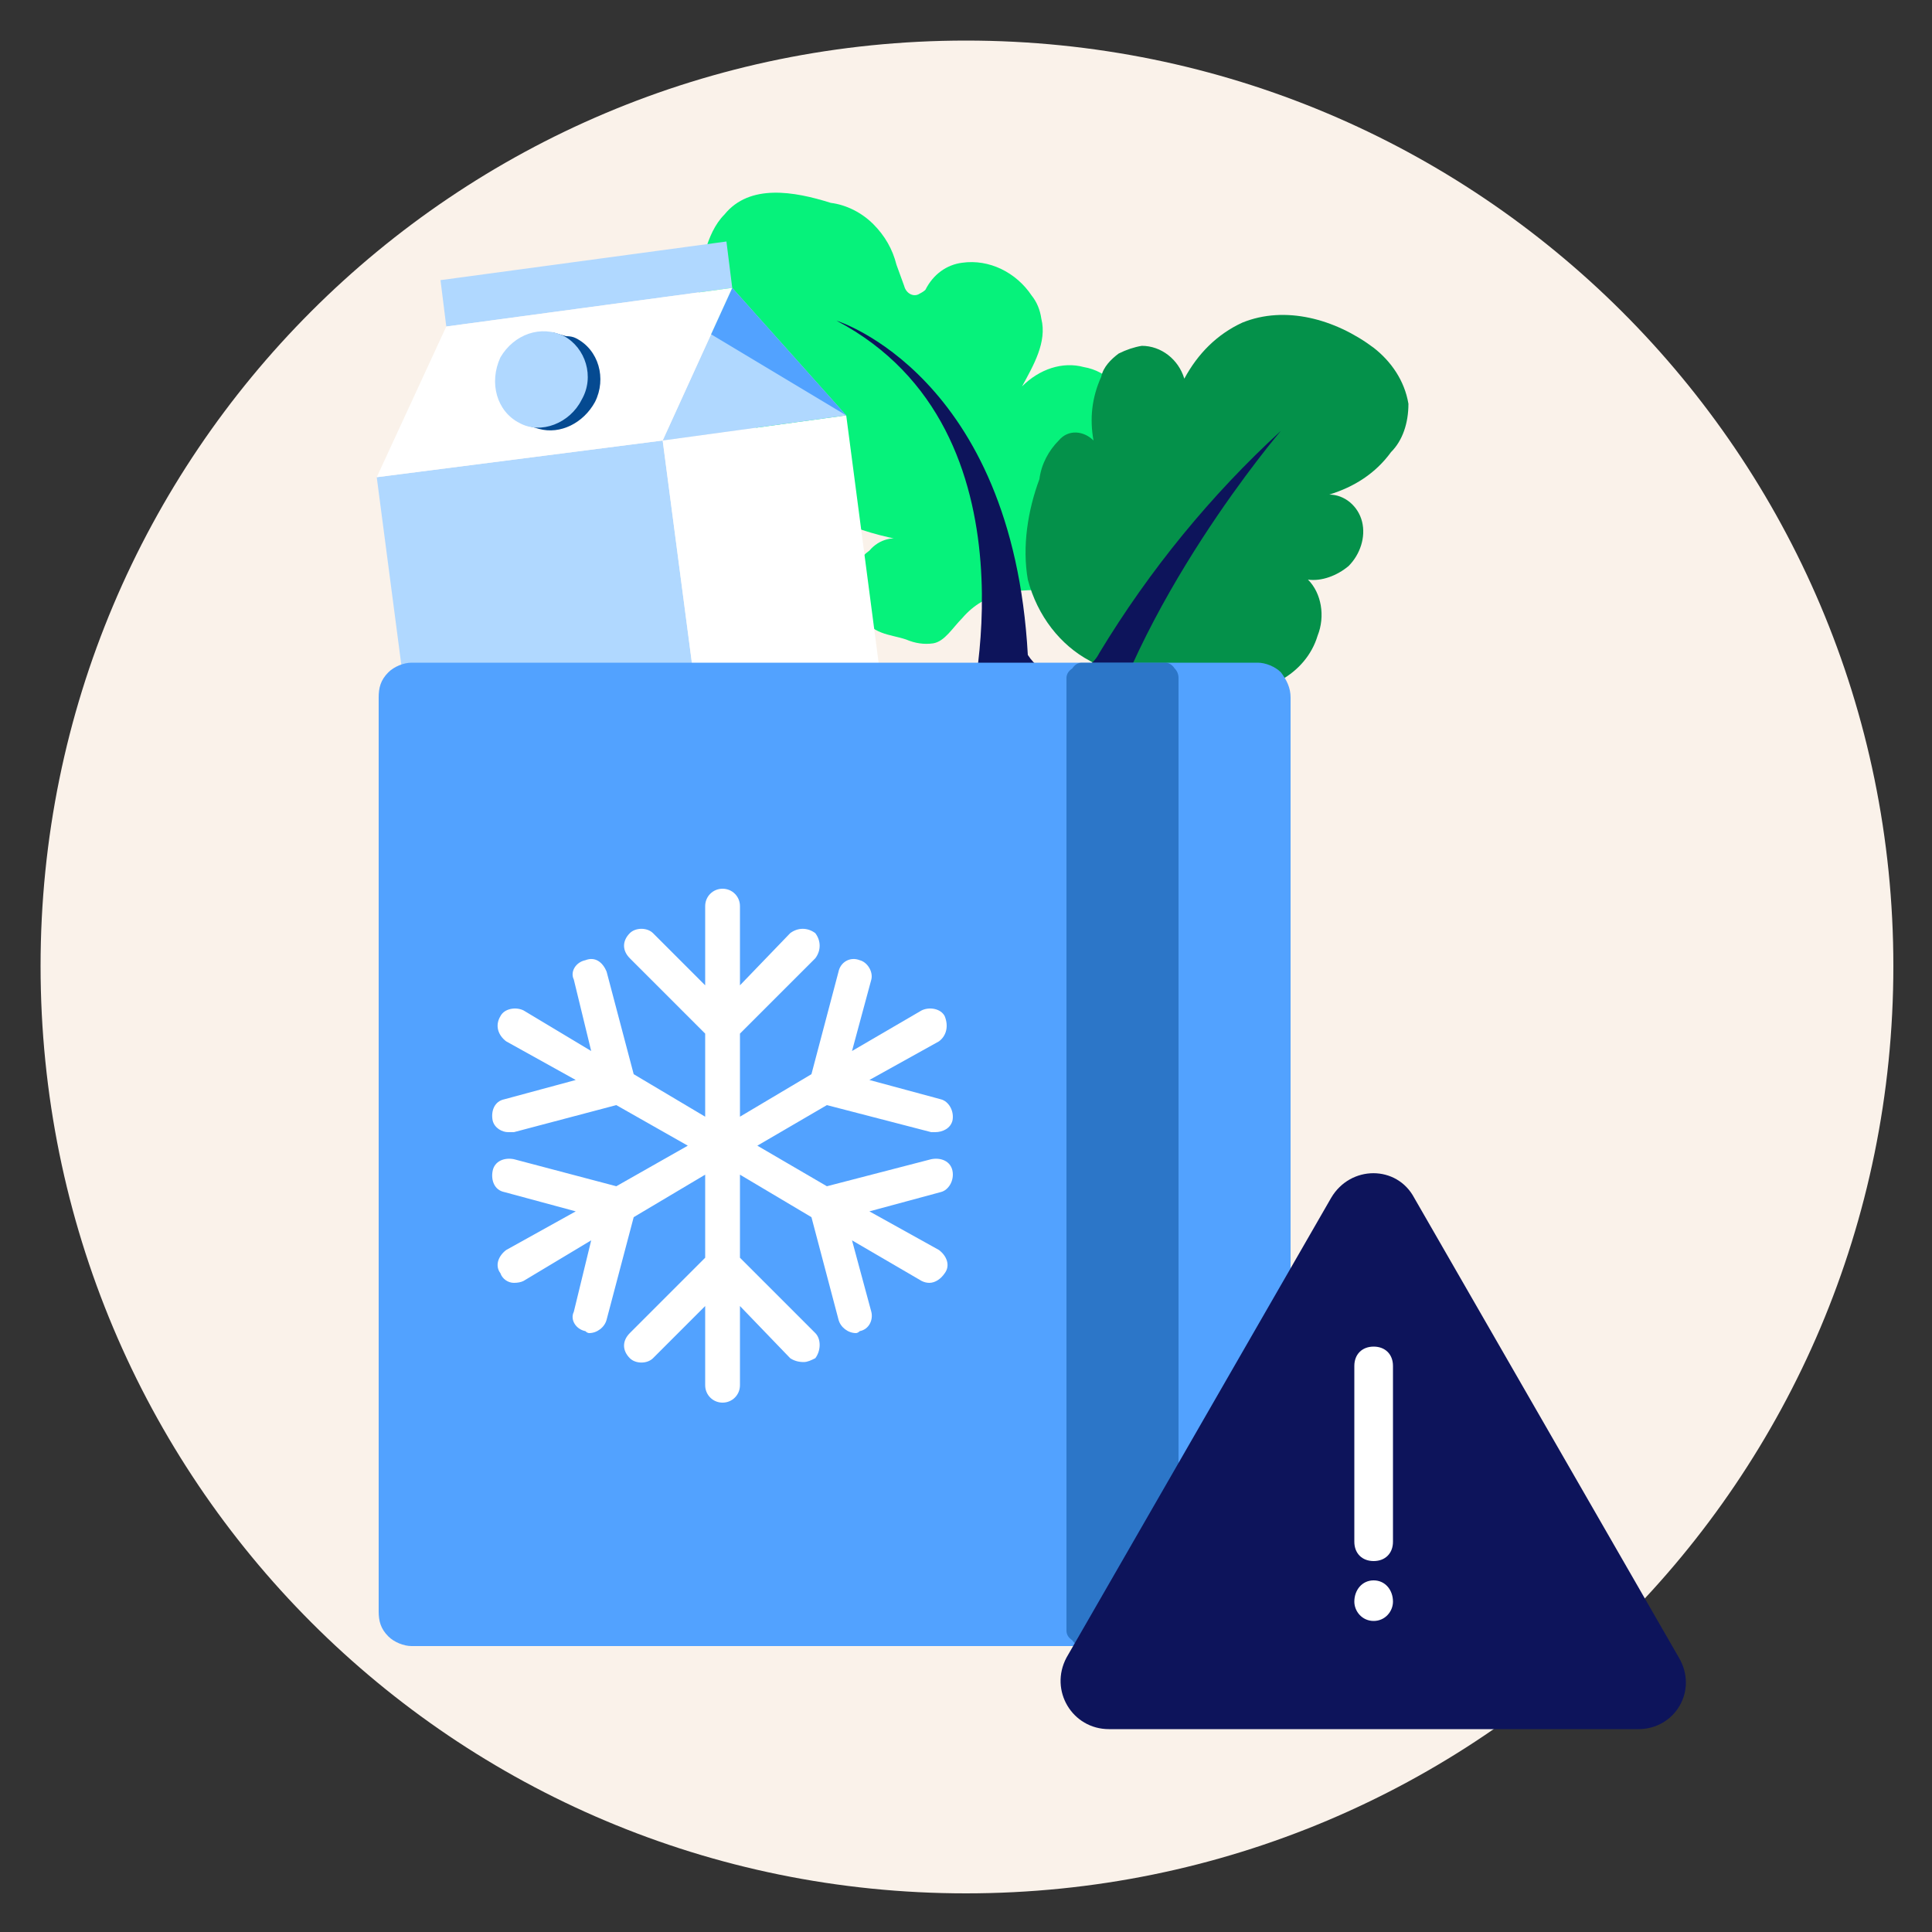 <svg version="1.2" xmlns="http://www.w3.org/2000/svg" viewBox="0 0 100 100" width="100" height="100">
	<rect x="0" y="0" width="100" height="100" fill="#333333" stroke="none"/>
	<title>cold-chain-neglect-svg</title>
	<style>
		.s0 { fill: #faf2ea } 
		.s1 { fill: #06f27b } 
		.s2 { fill: #04914a } 
		.s3 { fill: #0d145b } 
		.s4 { fill: #b0d8ff } 
		.s5 { fill: #ffffff } 
		.s6 { fill: #52a2ff } 
		.s7 { fill: #054a91 } 
	</style>
	<path id="Layer" class="s0" d="m50 98c-26.5 0-47.9-21.4-47.9-48 0-26.5 21.4-47.9 47.9-47.9 26.5 0 48 21.4 48 47.9 0 26.6-21.5 48-48 48z"/>
	<path id="Layer" class="s1" d="m39.3 19.2c0.6 0.2 2.8 0.4 2.9 1.3 0.1 0.7-1.9 0.7-2.5 1.1-0.6 0.3-0.9 1.1-0.9 1.8 0.2 0.6 0.6 1.1 1 1.4 2.1 1.7 4.6 2.8 7.2 3.2-0.7-0.3-1.5-0.1-2 0.5-1 0.7-1.2 2.1-0.6 3.2 0.8 1.2 1.6 1.1 2.5 1.4q0.7 0.3 1.4 0.2c0.6-0.1 1-0.8 1.5-1.3 0.6-0.7 1.3-1.1 2.2-1.3 2.1-0.5 4.6 0.5 6.2-1.1 0.5-0.4 0.8-0.9 0.9-1.5 0.3-1.6-0.6-3.2-2.1-3.5 1.1-0.5 1.8-1.8 1.5-3.1-0.2-1.3-1.2-2.3-2.4-2.5-1.1-0.3-2.3 0.1-3.2 1 0.6-1.1 1.3-2.3 1-3.5q-0.1-0.7-0.5-1.2c-0.8-1.2-2.2-1.9-3.6-1.7-0.8 0.1-1.5 0.6-1.9 1.4q-0.1 0.1-0.3 0.2c-0.3 0.2-0.7 0-0.8-0.4l-0.4-1.1c-0.2-0.8-0.6-1.5-1.2-2.1-0.6-0.6-1.4-1-2.2-1.1-1.9-0.6-4.2-1-5.5 0.6-0.5 0.5-0.8 1.2-1 1.9-0.4 1.1-0.4 2.2-0.2 3.3 0.5 1.4 1.6 2.5 3 2.9"/>
	<path id="Layer" class="s2" d="m56.4 34.2c2.9 1.7 7 2.9 9.9 1 0.9-0.5 1.6-1.3 1.9-2.3 0.4-1 0.2-2.2-0.5-2.9 0.7 0.1 1.5-0.2 2.1-0.7 0.6-0.6 0.9-1.5 0.7-2.3-0.2-0.8-0.9-1.4-1.7-1.4 1.3-0.4 2.4-1.1 3.2-2.2 0.6-0.6 0.9-1.5 0.9-2.5-0.2-1.2-0.9-2.2-1.8-2.9-2-1.5-4.6-2.2-6.8-1.3-1.3 0.6-2.3 1.6-3 2.9-0.3-1-1.2-1.7-2.2-1.7q-0.6 0.1-1.2 0.4c-0.4 0.3-0.8 0.7-0.9 1.2-0.5 1.1-0.6 2.2-0.4 3.3-0.5-0.5-1.3-0.6-1.8 0-0.5 0.5-0.9 1.2-1 2-0.6 1.6-0.9 3.5-0.6 5.2 0.5 1.9 1.7 3.4 3.2 4.2"/>
	<path id="Layer" class="s3" d="m56.6 40.2c2-8.9 9.7-17.9 9.7-17.9-3.6 3.3-6.8 7.2-9.4 11.5q-0.2 0.4-0.6 0.7c-1 0.8-2.4 0.5-3.1-0.6-0.8-14.5-9.9-17.3-9.9-17.3 10.8 5.7 6.8 20.7 6.8 20.7l6.5 2.9z"/>
	<path id="Layer" class="s4" d="m34.3 22.8l-14.8 1.9 5.7 43.5 14.8-2z"/>
	<path id="Layer" class="s5" d="m43.8 21.5l-9.5 1.3 5.7 43.4 9.5-1.2z"/>
	<path id="Layer" class="s4" d="m37.9 14.9l5.9 6.6-9.5 1.3z"/>
	<path id="Layer" class="s6" d="m43.8 21.5l-7-4.2 1.1-2.4z"/>
	<path id="Layer" class="s4" d="m37.6 12.5l-14.8 2 0.3 2.4 14.8-2z"/>
	<path id="Layer" class="s5" d="m34.3 22.8l-14.8 1.9 3.6-7.8 14.8-2z"/>
	<path id="Layer" class="s7" d="m29.8 17.5q-0.2-0.1-0.5-0.1l-0.7-0.2 0.1 0.1c-0.9 0-1.7 0.5-2.1 1.4-0.6 1.2-0.3 2.5 0.7 3.2l-0.1 0.1 0.7 0.2c1.1 0.3 2.3-0.3 2.9-1.4 0.6-1.2 0.2-2.7-1-3.3"/>
	<path id="Layer" class="s4" d="m30.1 20.7c-0.6 1.2-2.1 1.8-3.2 1.2-1.2-0.6-1.6-2.1-1-3.4 0.7-1.2 2.1-1.7 3.3-1.1 1.1 0.6 1.6 2.1 0.9 3.3z"/>
	<path id="Layer" class="s6" d="m65.1 85.2h-43.8c-0.4 0-0.9-0.2-1.2-0.5-0.4-0.4-0.5-0.8-0.5-1.3v-47.3c0-0.5 0.1-0.9 0.5-1.3 0.3-0.3 0.8-0.5 1.2-0.5h43.8c0.4 0 0.9 0.2 1.2 0.5 0.3 0.4 0.5 0.8 0.5 1.3v47.3c0 0.5-0.2 0.9-0.5 1.3-0.3 0.3-0.8 0.5-1.2 0.5z"/>
	<g id="Layer" style="opacity: .5">
		<path id="Layer" class="s7" d="m60.3 85.2h-4.3q-0.3 0-0.5-0.3-0.3-0.2-0.3-0.5v-49.3q0-0.3 0.3-0.5 0.2-0.3 0.5-0.3h4.3q0.3 0 0.5 0.3 0.2 0.2 0.2 0.5v49.3q0 0.3-0.2 0.6-0.2 0.2-0.5 0.2"/>
	</g>
	<path id="Layer" class="s5" d="m49.3 60.6c-0.1-0.5-0.6-0.7-1.1-0.6l-5.4 1.4-3.6-2.1 3.6-2.1 5.4 1.4q0.1 0 0.2 0c0.4 0 0.8-0.2 0.9-0.6 0.1-0.5-0.2-1-0.6-1.1l-3.7-1 3.6-2c0.4-0.3 0.5-0.8 0.3-1.3-0.2-0.4-0.8-0.5-1.2-0.3l-3.6 2.1 1-3.7c0.1-0.4-0.2-0.9-0.6-1-0.5-0.2-1 0.1-1.1 0.6l-1.4 5.3-3.7 2.2v-4.3l3.9-3.9c0.3-0.4 0.3-0.9 0-1.3-0.4-0.3-0.9-0.3-1.3 0l-2.6 2.7v-4.1c0-0.5-0.4-0.9-0.9-0.9-0.5 0-0.9 0.4-0.9 0.9v4.1l-2.7-2.7c-0.3-0.3-0.9-0.3-1.2 0-0.4 0.4-0.4 0.9 0 1.3l3.9 3.9v4.3l-3.7-2.2-1.4-5.3c-0.2-0.5-0.6-0.8-1.1-0.6-0.5 0.1-0.8 0.6-0.6 1l0.9 3.7-3.5-2.1c-0.4-0.2-1-0.1-1.2 0.3-0.3 0.5-0.1 1 0.3 1.3l3.6 2-3.7 1c-0.5 0.1-0.7 0.6-0.6 1.1 0.1 0.4 0.5 0.6 0.8 0.6q0.2 0 0.3 0l5.3-1.4 3.7 2.1-3.7 2.1-5.3-1.4c-0.5-0.1-1 0.1-1.1 0.6-0.1 0.5 0.1 1 0.6 1.1l3.7 1-3.6 2c-0.4 0.3-0.6 0.8-0.3 1.2 0.1 0.3 0.4 0.5 0.7 0.5q0.3 0 0.5-0.1l3.5-2.1-0.9 3.7c-0.2 0.4 0.1 0.9 0.6 1q0.1 0.1 0.2 0.1c0.4 0 0.8-0.3 0.9-0.7l1.4-5.3 3.7-2.2v4.3l-3.9 3.9c-0.4 0.4-0.4 0.9 0 1.3 0.3 0.3 0.9 0.3 1.2 0l2.7-2.7v4.1c0 0.5 0.4 0.9 0.9 0.9 0.5 0 0.9-0.4 0.9-0.9v-4.1l2.6 2.7q0.3 0.2 0.7 0.2c0.2 0 0.4-0.1 0.6-0.2 0.3-0.4 0.3-1 0-1.3l-3.9-3.9v-4.3l3.7 2.2 1.4 5.3c0.1 0.4 0.5 0.7 0.9 0.7q0.1 0 0.2-0.1c0.5-0.1 0.7-0.6 0.6-1l-1-3.7 3.6 2.1q0.2 0.1 0.4 0.1c0.3 0 0.6-0.2 0.8-0.5 0.3-0.4 0.1-0.9-0.3-1.2l-3.6-2 3.7-1c0.4-0.1 0.7-0.6 0.6-1.1"/>
	<path id="Layer" class="s3" d="m55.2 85.8l13.7-23.8c1-1.7 3.4-1.7 4.3 0l13.7 23.8c1 1.7-0.2 3.7-2.1 3.7h-27.4c-1.9 0-3.1-2-2.2-3.7z"/>
	<path id="Layer" fill-rule="evenodd" class="s5" d="m71.1 69.7c0.6 0 1 0.4 1 1v9.1c0 0.6-0.4 1-1 1-0.6 0-1-0.4-1-1v-9.1c0-0.6 0.4-1 1-1zm0 14.2c-0.6 0-1-0.5-1-1 0-0.6 0.4-1.1 1-1.1 0.6 0 1 0.5 1 1.1 0 0.5-0.4 1-1 1z"/>
</svg>